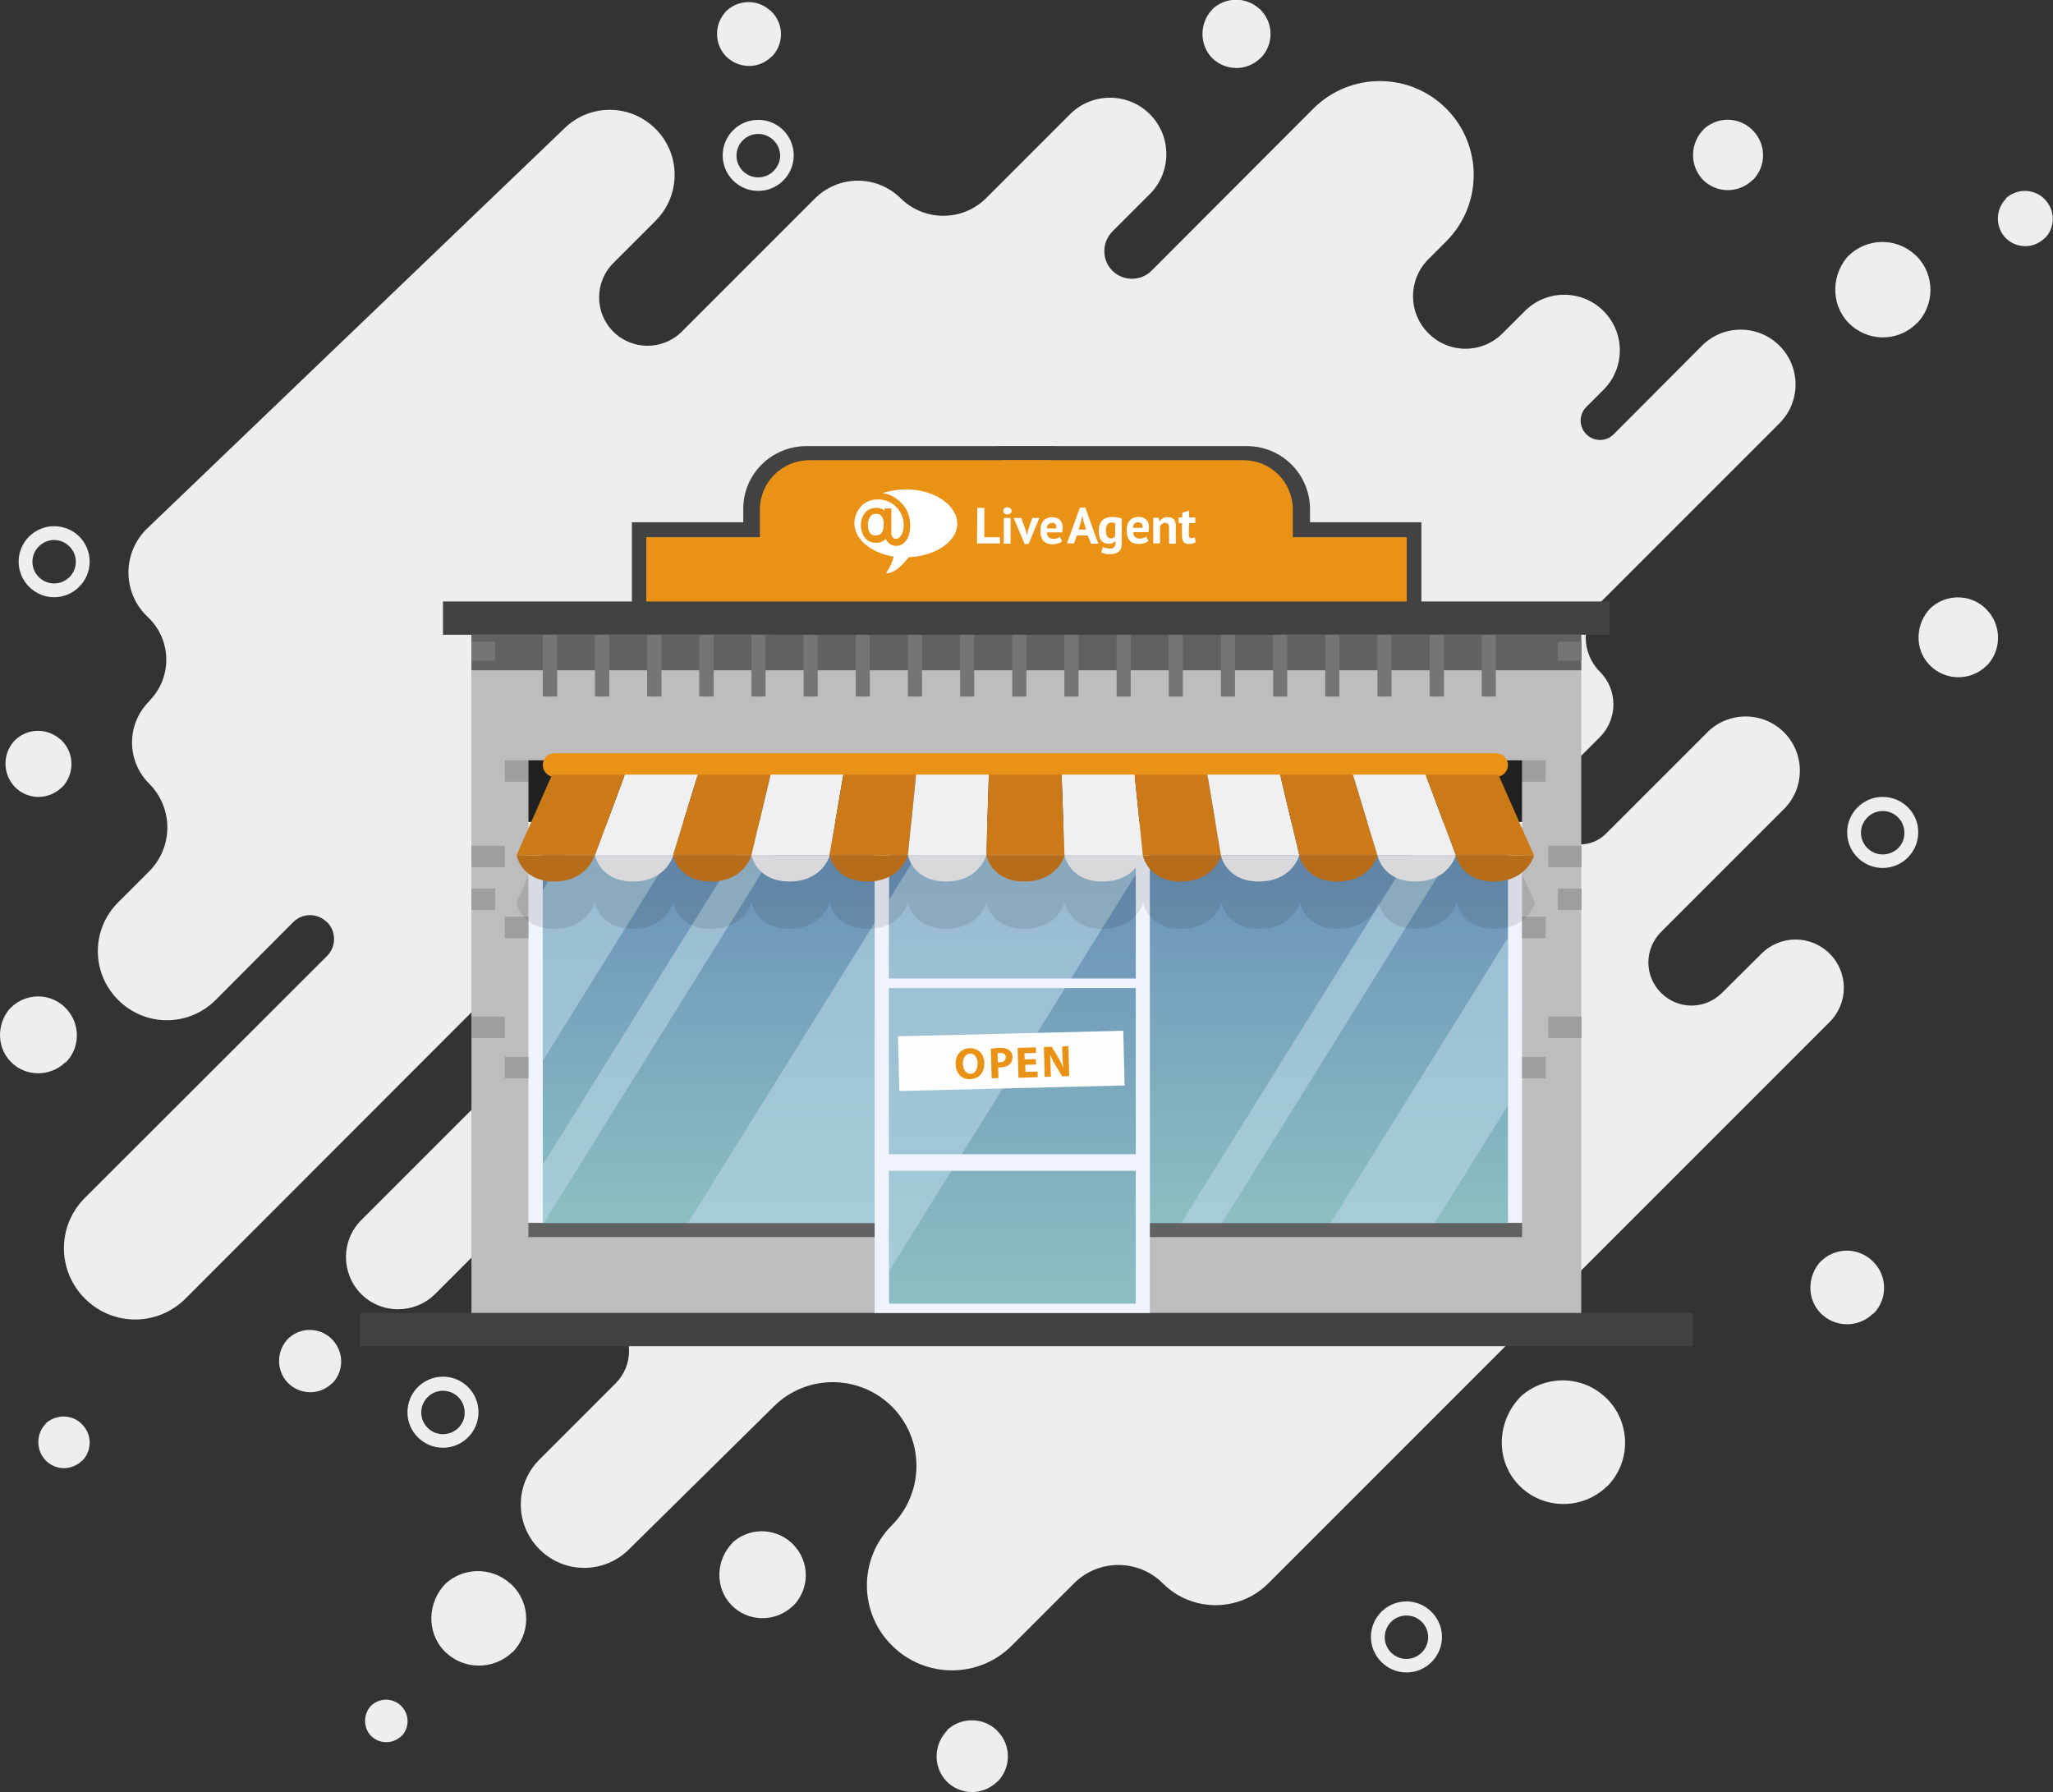 <?xml version="1.0" encoding="UTF-8"?> <!-- Generator: Adobe Illustrator 23.0.1, SVG Export Plug-In . SVG Version: 6.00 Build 0) --> <svg xmlns="http://www.w3.org/2000/svg" xmlns:xlink="http://www.w3.org/1999/xlink" id="Layer_1" x="0px" y="0px" viewBox="0 0 728.1 635.6" style="enable-background:new 0 0 728.1 635.6;" xml:space="preserve"><rect x="0" y="0" width="728.1" height="635.6" fill="#333333" stroke="none"/> <style type="text/css"> .st0{fill:#EEEEEE;} .st1{fill:#424242;} .st2{fill:#EA9216;} .st3{fill:#BDBDBD;} .st4{fill:#616161;} .st5{fill:#EFF3FE;} .st6{fill:url(#SVGID_1_);} .st7{opacity:0.6;} .st8{clip-path:url(#SVGID_3_);} .st9{fill:#B7D6E5;} .st10{fill:#9E9E9E;} .st11{fill:url(#SVGID_4_);} .st12{clip-path:url(#SVGID_6_);} .st13{fill:#212121;} .st14{fill:#FEFEFE;} .st15{enable-background:new ;} .st16{opacity:0.1;} .st17{fill:#D9D9DB;} .st18{fill:#B76C1A;} .st19{fill:#F0F0F2;} .st20{fill:#CC7A17;} .st21{fill:#757575;} .st22{fill:#FFFFFF;} </style> <title>Asset 3</title> <g> <path class="st0" d="M539.4,495.2c-8.6,8.6-9.2,22.7-0.8,31.4c8.5,8.8,22.4,9,31.2,0.6c0.1-0.1,0.2-0.2,0.3-0.3l-0.3,0.4 c8.7-8.6,8.7-22.6,0.1-31.3c-0.3-0.3-0.6-0.6-0.9-0.8l0,0c-8.7-7.9-22.1-7.5-30.5,0.8L539.4,495.2z"></path> <path class="st0" d="M646.1,446.9c-5.1,5.1-5.5,13.5-0.5,18.7s13.4,5.4,18.6,0.3c0.1-0.1,0.1-0.1,0.2-0.2l-0.1,0.3 c5.2-5.1,5.2-13.5,0-18.6c-0.2-0.2-0.3-0.3-0.5-0.5l0,0c-5.2-4.7-13.2-4.5-18.1,0.5L646.1,446.9z"></path> <path class="st0" d="M624.7,338.2l-14,13.9c-6,6-15.6,6-21.6,0l0,0c-6-6-6-15.6,0-21.6l43.6-43.6c7.5-7.5,7.5-19.7,0-27.2l0,0 c-7.5-7.5-19.7-7.5-27.2,0l-36,36c-5,5-13.2,5-18.2,0l0,0c-5-5-5-13.2,0-18.2l16.1-16.1c6.4-6.4,6.4-16.8,0-23.2l0,0 c-6.7-6.7-6.7-17.6,0-24.4l0,0l63.7-63.7c7.6-7.6,7.6-19.9,0-27.5l0,0c-7.6-7.6-19.9-7.6-27.5,0L572.3,154c-2.7,2.7-7,2.7-9.7,0 l0,0c-2.7-2.7-2.7-7,0-9.7l6.1-6.1c7.7-7.7,7.7-20.2,0-27.9l0,0l0,0c-7.7-7.7-20.2-7.7-27.9,0l0,0l-7.9,7.9c-7.3,7.3-19,7.3-26.3,0 l0,0l0,0c-7.3-7.3-7.3-19,0-26.3l0,0l6.3-6.3c13-13,13-34.1,0-47.1l0,0l0,0c-13-13-34.1-13-47.1,0L408.4,96 c-3.8,3.8-10.1,3.8-13.9,0l0,0c-3.8-3.8-3.8-10,0-13.9l0,0l13.3-13.3c7.8-7.8,7.8-20.5,0-28.3l0,0c-7.8-7.8-20.5-7.8-28.3,0 l-29.8,29.8c-8.4,8.3-21.9,8.3-30.3,0l0,0c-8.4-8.3-21.9-8.3-30.3,0l-47.3,47.3c-6.7,6.7-17.6,6.7-24.3,0l0,0l0,0 c-6.7-6.7-6.7-17.6,0-24.3l15-15c9-9,9-23.5,0.1-32.5c0,0,0,0-0.1-0.1l0,0c-8.9-8.9-23.2-9-32.2-0.3l-148.1,142 c-8.6,8.3-8.9,22-0.6,30.6c0.3,0.3,0.5,0.5,0.8,0.8l0,0c8.4,7.9,8.8,21,0.9,29.4c-0.1,0.2-0.3,0.3-0.4,0.5l0,0 c-8.1,8.1-8.1,21.1,0,29.2l0,0c8.6,8.6,8.6,22.5,0,31.1l-11,11c-9.6,9.6-9.6,25,0,34.6l0,0c9.6,9.6,25,9.6,34.6,0L104,327 c3.3-3.3,8.6-3.3,11.9,0c0,0,0,0,0.1,0l0,0c3.3,3.3,3.3,8.7,0,12l-85.9,85.8c-9.9,9.9-9.9,25.8,0,35.7l0,0c9.9,9.9,25.8,9.9,35.7,0 L170,356.2c4.8-4.8,12.5-4.8,17.3,0l0,0l0,0c4.8,4.8,4.8,12.5,0,17.3l0,0l-59.2,59.2c-7.2,7.2-7.2,18.9,0,26.2l0,0 c7.2,7.2,18.9,7.2,26.2,0l43.1-43.1c5.8-5.8,15.1-5.8,20.9,0l0,0c5.8,5.8,5.8,15.1,0,20.9l0,0l0,0c-8.5,8.5-8.5,22.4,0,30.9l0,0 l0,0c6.4,6.3,6.4,16.6,0,23l0,0l-27,27c-8.8,8.8-8.8,23,0,31.8l0,0l0,0c8.8,8.8,23,8.8,31.8,0l0,0l51.4-50.7 c11.4-11.3,29.8-11.4,41.4-0.3l0,0c11.8,11.3,12.2,30.1,0.9,42c-0.1,0.1-0.1,0.1-0.2,0.2l-0.6,0.6c-11.5,11.8-11.4,30.7,0.3,42.3 l0,0c11.8,11.8,30.9,11.8,42.6,0l22-22c8.7-8.7,22.8-8.7,31.5,0l0,0l0,0c10.3,10.3,27.1,10.3,37.4,0l199.1-199.1 c6.7-6.7,6.7-17.5,0-24.2l0,0l0,0C642.2,331.5,631.4,331.5,624.7,338.2L624.7,338.2z"></path> <path class="st0" d="M336.1,613.5c-5,4.9-5.3,13-0.5,18.1c4.9,5.1,12.9,5.2,18,0.3c0.1-0.1,0.1-0.1,0.2-0.2l-0.1,0.2 c5-5,5-13.1,0-18.1c-0.2-0.2-0.3-0.3-0.5-0.5l0,0c-5-4.5-12.8-4.3-17.6,0.5L336.1,613.5z"></path> <path class="st0" d="M684.8,215.5c-5.5,5.5-6,14.6-0.5,20.3s14.5,5.8,20.1,0.4c0.1-0.1,0.1-0.1,0.2-0.2l-0.2,0.3 c5.6-5.6,5.6-14.6,0.1-20.2c-0.2-0.2-0.4-0.4-0.6-0.6l0,0c-5.6-5.1-14.3-4.8-19.6,0.5L684.8,215.5z"></path> <path class="st0" d="M656.1,90.1c-6.6,6.6-7.1,17.5-0.6,24.3c6.5,6.8,17.3,7,24,0.5c0.1-0.1,0.2-0.2,0.3-0.3l-0.2,0.3 c6.7-6.6,6.7-17.5,0.1-24.1c-0.2-0.2-0.4-0.4-0.7-0.6l0,0c-6.7-6.1-17.1-5.8-23.5,0.6L656.1,90.1z"></path> <path class="st0" d="M711.6,70.3c-3.9,3.8-4.1,10-0.4,14c3.8,3.9,10,4,13.9,0.2l0.1-0.1l-0.1,0.2c3.9-3.8,3.9-10.1,0-14 c-0.1-0.1-0.3-0.2-0.4-0.4l0,0c-3.9-3.5-9.9-3.3-13.6,0.4L711.6,70.3z"></path> <path class="st0" d="M604.3,45.8c-4.9,4.8-5.2,12.7-0.5,17.8c4.8,5,12.7,5.1,17.7,0.3c0.1-0.1,0.1-0.1,0.2-0.2l-0.1,0.2 c4.9-4.9,4.9-12.8,0-17.7c-0.2-0.2-0.3-0.3-0.5-0.5l0,0c-5-4.5-12.5-4.3-17.3,0.5L604.3,45.8z"></path> <path class="st0" d="M430.2,3.1c-4.8,4.7-5,12.4-0.5,17.3c4.7,4.8,12.4,5,17.2,0.3c0.1-0.1,0.1-0.1,0.2-0.2l-0.1,0.2 c4.8-4.8,4.8-12.5,0-17.3c-0.2-0.2-0.3-0.3-0.5-0.4l0,0c-4.8-4.3-12.2-4.1-16.8,0.5L430.2,3.1z"></path> <path class="st0" d="M158.2,561.4c-6.6,6.6-7.1,17.4-0.6,24.1c6.5,6.7,17.2,6.9,24,0.5c0.1-0.1,0.2-0.1,0.2-0.2l-0.2,0.3 c6.7-6.6,6.7-17.4,0-24c-0.2-0.2-0.4-0.4-0.7-0.6l0,0c-6.7-6-17-5.8-23.4,0.6L158.2,561.4z"></path> <path class="st0" d="M102.4,474.5c-4.4,4.3-4.6,11.3-0.4,15.8c4.3,4.4,11.3,4.6,15.7,0.3l0.1-0.1l-0.1,0.2c4.4-4.3,4.4-11.4,0-15.8 c-0.1-0.1-0.3-0.3-0.4-0.4l0,0c-4.4-4-11.1-3.8-15.3,0.4L102.4,474.5z"></path> <path class="st0" d="M131.8,604.7c-3,2.9-3.1,7.8-0.3,10.8c2.9,3,7.7,3.1,10.8,0.2l0.1-0.1l-0.1,0.2c3-3,3-7.8,0-10.8 c-0.1-0.1-0.2-0.2-0.3-0.3l0,0c-3-2.7-7.6-2.6-10.5,0.3L131.8,604.7z"></path> <path class="st0" d="M259.9,547c-6,6-6.5,15.9-0.6,22.1c5.9,6.2,15.8,6.3,21.9,0.4c0.1-0.1,0.1-0.1,0.2-0.2l-0.2,0.3 c6.1-6.1,6.1-15.9,0-22c-0.2-0.2-0.4-0.4-0.6-0.6l0,0c-6.2-5.5-15.6-5.3-21.4,0.6L259.9,547z"></path> <path class="st0" d="M4.2,356.9c-5.3,5.3-5.7,14.1-0.5,19.5c5.2,5.5,13.9,5.6,19.4,0.4c0.1-0.1,0.1-0.1,0.2-0.2l-0.1,0.3 c5.4-5.3,5.4-14,0.1-19.4c-0.2-0.2-0.4-0.4-0.6-0.6l0,0c-5.4-4.9-13.7-4.7-18.9,0.5L4.2,356.9z"></path> <path class="st0" d="M16.4,504.7c-3.6,3.5-3.8,9.3-0.3,13.1c3.5,3.7,9.3,3.8,13,0.2l0.1-0.1l-0.1,0.2c3.6-3.6,3.6-9.4,0-13 c-0.1-0.1-0.2-0.2-0.4-0.4l0,0c-3.6-3.3-9.2-3.1-12.7,0.3L16.4,504.7z"></path> <path class="st0" d="M5.6,262.2c-4.7,4.5-4.9,12-0.4,16.8c4.5,4.7,11.9,4.8,16.6,0.3c0.1-0.1,0.1-0.1,0.2-0.2l-0.1,0.2 c4.6-4.6,4.6-12.1,0-16.7c-0.2-0.2-0.3-0.3-0.5-0.4l0,0c-4.7-4.2-11.8-4-16.2,0.4L5.6,262.2z"></path> <path class="st0" d="M257.8,3.7c-4.5,4.4-4.7,11.6-0.4,16.2c4.4,4.5,11.6,4.7,16.1,0.3c0.1,0,0.1-0.1,0.2-0.2l-0.1,0.2 c4.5-4.4,4.5-11.7,0-16.1c-0.1-0.2-0.3-0.3-0.5-0.4l0,0c-4.5-4.1-11.4-3.9-15.7,0.4L257.8,3.7z"></path> <path class="st0" d="M498.8,567.9c-7,0-12.6,5.7-12.6,12.6s5.7,12.6,12.6,12.6c7,0,12.6-5.7,12.6-12.6S505.7,567.9,498.8,567.9 L498.8,567.9z M498.8,588.3c-4.3,0-7.7-3.5-7.7-7.7c0-4.3,3.5-7.7,7.7-7.7c4.3,0,7.7,3.5,7.7,7.7l0,0 C506.5,584.8,503,588.3,498.8,588.3L498.8,588.3z"></path> <path class="st0" d="M157.1,488.2c-7,0-12.6,5.7-12.6,12.6c0,7,5.7,12.6,12.6,12.6c7,0,12.6-5.7,12.6-12.6S164.1,488.2,157.1,488.2 L157.1,488.2z M157.1,508.6c-4.3,0-7.7-3.5-7.7-7.7c0-4.3,3.5-7.7,7.7-7.7c4.3,0,7.7,3.5,7.7,7.7l0,0 C164.9,505.1,161.4,508.6,157.1,508.6z"></path> <path class="st0" d="M667.7,282.6c-7,0-12.6,5.7-12.6,12.6c0,7,5.7,12.6,12.6,12.6c7,0,12.6-5.7,12.6-12.6l0,0 C680.4,288.3,674.7,282.6,667.7,282.6L667.7,282.6z M667.7,303c-4.3,0-7.7-3.5-7.7-7.7s3.5-7.7,7.7-7.7c4.3,0,7.7,3.5,7.7,7.7l0,0 C675.5,299.5,672.1,303,667.7,303C667.8,303,667.8,303,667.7,303L667.7,303z"></path> <path class="st0" d="M268.9,42.5c-7,0-12.6,5.7-12.6,12.6c0,7,5.7,12.6,12.6,12.6c7,0,12.6-5.7,12.6-12.6l0,0 C281.5,48.2,275.9,42.5,268.9,42.5L268.9,42.5z M268.9,62.9c-4.3,0-7.7-3.5-7.7-7.7c0-4.3,3.5-7.7,7.7-7.7c4.3,0,7.7,3.5,7.8,7.7 l0,0C276.6,59.4,273.2,62.9,268.9,62.9L268.9,62.9z"></path> <path class="st0" d="M19.2,186.6c-7,0-12.6,5.7-12.6,12.6s5.7,12.6,12.6,12.6s12.6-5.7,12.6-12.6C31.8,192.2,26.2,186.6,19.2,186.6 L19.2,186.6z M19.2,206.9c-4.3,0-7.7-3.5-7.7-7.7s3.5-7.7,7.7-7.7s7.7,3.5,7.7,7.7l0,0C26.9,203.5,23.4,206.9,19.2,206.9 L19.2,206.9z"></path> </g> <rect x="224.1" y="185.2" class="st1" width="280" height="38"></rect> <path class="st1" d="M286,158.2h86.2c12.4,0,22.4,10,22.4,22.4v25.2c0,12.4-10,22.4-22.4,22.4H286c-12.4,0-22.4-10-22.4-22.4v-25.2 C263.5,168.2,273.6,158.2,286,158.2z"></path> <path class="st1" d="M356,158.2h86.2c12.4,0,22.4,10,22.4,22.4v25.2c0,12.4-10,22.4-22.4,22.4H356c-12.4,0-22.4-10-22.4-22.4v-25.2 C333.5,168.2,343.6,158.2,356,158.2z"></path> <path class="st2" d="M357,163.2h84c9.7,0,17.5,7.8,17.5,17.5v23.1c0,9.7-7.8,17.5-17.5,17.5h-84c-9.7,0-17.5-7.8-17.5-17.5v-23.1 C339.5,171,347.4,163.2,357,163.2z"></path> <path class="st2" d="M287,163.2h84c9.7,0,17.5,7.8,17.5,17.5v23.1c0,9.7-7.8,17.5-17.5,17.5h-84c-9.7,0-17.5-7.8-17.5-17.5v-23.1 C269.5,171,277.4,163.2,287,163.2z"></path> <rect x="229.2" y="190.5" class="st2" width="269.7" height="32.6"></rect> <rect x="167.2" y="225.1" class="st3" width="393.6" height="240.6"></rect> <rect x="167.2" y="225.1" class="st4" width="393.6" height="12.6"></rect> <rect x="157.1" y="213.3" class="st1" width="413.8" height="11.8"></rect> <rect x="187.4" y="269.6" class="st5" width="352.4" height="164"></rect> <rect x="187.4" y="433.7" class="st4" width="352.4" height="5"></rect> <linearGradient id="SVGID_1_" gradientUnits="userSpaceOnUse" x1="363.65" y1="563.7" x2="363.65" y2="404.7" gradientTransform="matrix(1 0 0 1 0 -130)"> <stop offset="0" style="stop-color:#8CBFC3"></stop> <stop offset="1" style="stop-color:#6388B5"></stop> </linearGradient> <rect x="192.5" y="274.7" class="st6" width="342.3" height="159"></rect> <g class="st7"> <g> <g> <defs> <rect id="SVGID_2_" x="192.5" y="274.7" width="342.3" height="159"></rect> </defs> <clipPath id="SVGID_3_"> <use xlink:href="#SVGID_2_" style="overflow:visible;"></use> </clipPath> <g class="st8"> <rect x="78.3" y="362.6" transform="matrix(0.528 -0.849 0.849 0.528 -205.502 366.592)" class="st9" width="297.8" height="11.2"></rect> <rect x="33.2" y="346.8" transform="matrix(0.528 -0.849 0.849 0.528 -222.137 325.777)" class="st9" width="297.8" height="32"></rect> <rect x="174.9" y="336.6" transform="matrix(0.528 -0.849 0.849 0.528 -162.541 450.138)" class="st9" width="297.8" height="69.6"></rect> <rect x="325.6" y="350.2" transform="matrix(0.528 -0.849 0.849 0.528 -78.735 570.942)" class="st9" width="297.8" height="12.3"></rect> <rect x="386.7" y="345.6" transform="matrix(0.528 -0.849 0.849 0.528 -54.125 625.216)" class="st9" width="297.8" height="31.4"></rect> </g> </g> </g> </g> <rect x="167.2" y="299.9" class="st10" width="11.8" height="7.6"></rect> <rect x="167.2" y="360.5" class="st10" width="11.8" height="7.6"></rect> <rect x="167.2" y="315.1" class="st10" width="8.4" height="7.6"></rect> <rect x="179" y="325.1" class="st10" width="8.4" height="7.6"></rect> <rect x="179" y="374.8" class="st10" width="8.4" height="7.6"></rect> <rect x="179" y="269.6" class="st10" width="8.4" height="7.6"></rect> <rect x="549.1" y="299.9" class="st10" width="11.8" height="7.6"></rect> <rect x="549.1" y="360.5" class="st10" width="11.8" height="7.6"></rect> <rect x="552.5" y="315.1" class="st10" width="8.4" height="7.6"></rect> <rect x="539.8" y="325.1" class="st10" width="8.4" height="7.6"></rect> <rect x="539.8" y="374.8" class="st10" width="8.4" height="7.6"></rect> <rect x="539.8" y="269.6" class="st10" width="8.4" height="7.6"></rect> <rect x="127.7" y="465.6" class="st1" width="472.7" height="11.8"></rect> <rect x="310.2" y="269.6" class="st5" width="97.6" height="196"></rect> <linearGradient id="SVGID_4_" gradientUnits="userSpaceOnUse" x1="359.05" y1="592.3" x2="359.05" y2="404.7" gradientTransform="matrix(1 0 0 1 0 -130)"> <stop offset="0" style="stop-color:#8CBFC3"></stop> <stop offset="1" style="stop-color:#6388B5"></stop> </linearGradient> <rect x="315.3" y="274.7" class="st11" width="87.5" height="187.6"></rect> <g class="st7"> <g> <g> <defs> <rect id="SVGID_5_" x="315.3" y="274.7" width="87.5" height="187.6"></rect> </defs> <clipPath id="SVGID_6_"> <use xlink:href="#SVGID_5_" style="overflow:visible;"></use> </clipPath> <g class="st12"> <rect x="174.9" y="336.6" transform="matrix(0.528 -0.849 0.849 0.528 -162.541 450.138)" class="st9" width="297.8" height="69.6"></rect> </g> </g> </g> </g> <rect x="313.6" y="409.3" class="st5" width="90" height="5.9"></rect> <rect x="313.6" y="347" class="st5" width="90" height="3.4"></rect> <rect x="187.4" y="269.6" class="st13" width="352.4" height="21.9"></rect> <path class="st2" d="M196.7,267.1h333.9c2.3,0,4.2,1.9,4.2,4.2l0,0c0,2.3-1.9,4.2-4.2,4.2H196.7c-2.3,0-4.2-1.9-4.2-4.2l0,0 C192.5,269,194.3,267.1,196.7,267.1z"></path> <rect x="318.6" y="366.4" transform="matrix(1 -2.460659e-02 2.460659e-02 1 -9.146 8.937)" class="st14" width="79.9" height="19.4"></rect> <g class="st15"> <path class="st2" d="M349.1,377c0.1,3.5-2,5.6-5.1,5.7c-3.1,0.1-5-2.2-5.1-5.3c-0.1-3.2,1.9-5.6,5-5.7 C347.2,371.7,349.1,374.1,349.1,377z M341.5,377.3c0.1,2.1,1.1,3.5,2.7,3.5c1.6,0,2.5-1.6,2.5-3.7c0-1.9-1-3.5-2.6-3.5 C342.4,373.7,341.4,375.3,341.5,377.3z"></path> </g> <g class="st15"> <path class="st2" d="M351.4,371.9c0.7-0.1,1.8-0.3,3.2-0.3c1.5,0,2.5,0.2,3.3,0.8c0.7,0.5,1.2,1.4,1.2,2.4c0,1-0.3,1.9-0.9,2.5 c-0.8,0.8-2,1.2-3.4,1.2c-0.3,0-0.6,0-0.8,0l0.1,3.8l-2.4,0.1L351.4,371.9z M353.9,376.7c0.2,0,0.5,0.1,0.8,0c1.3,0,2-0.7,2-1.8 c0-1-0.7-1.5-1.9-1.5c-0.5,0-0.8,0.1-1,0.1L353.9,376.7z"></path> </g> <g class="st15"> <path class="st2" d="M367.5,377.5l-3.9,0.1l0.1,2.5l4.3-0.1l0,2l-6.8,0.2l-0.3-10.6l6.5-0.2l0,2l-4.1,0.1l0.1,2.2l3.9-0.1 L367.5,377.5z"></path> </g> <g class="st15"> <path class="st2" d="M370.5,381.9l-0.3-10.6l2.8-0.1l2.3,3.8c0.7,1.1,1.3,2.4,1.8,3.6l0,0c-0.2-1.4-0.3-2.8-0.3-4.4l-0.1-3.1 l2.2-0.1l0.3,10.6l-2.5,0.1l-2.4-4c-0.7-1.1-1.4-2.5-1.9-3.7l0,0c0.1,1.4,0.2,2.9,0.2,4.6l0.1,3.2L370.5,381.9z"></path> </g> <g class="st16"> <path d="M252.2,329.4c11.8,0,14.3-9.3,14.3-9.3h-27.8C238.7,320.1,240.4,329.4,252.2,329.4z"></path> <path d="M279.9,329.4c11.8,0,14.3-9.3,14.3-9.3h-27.7C266.5,320.1,268.2,329.4,279.9,329.4z"></path> <path d="M266.5,320.1h27.8l4.9-28.6H195.8l-12.6,28.6c0,0,1.7,9.3,13.4,9.3s14.3-9.3,14.3-9.3s1.7,9.3,13.5,9.3s14.3-9.3,14.3-9.3 H266.5z"></path> <path d="M531.4,291.5H299.1l-4.9,28.6c0,0,1.7,9.3,13.5,9.3s14.3-9.3,14.3-9.3s1.7,9.3,13.5,9.3s14.3-9.3,14.3-9.3 s1.7,9.3,13.5,9.3s14.3-9.3,14.3-9.3s1.7,9.3,13.5,9.3s14.3-9.3,14.3-9.3s1.7,9.3,13.5,9.3s14.3-9.3,14.3-9.3s1.7,9.3,13.5,9.3 s14.3-9.3,14.3-9.3s1.7,9.3,13.5,9.3s14.3-9.3,14.3-9.3s1.7,9.3,13.5,9.3s14.3-9.3,14.3-9.3s1.7,9.3,13.5,9.3s14.3-9.3,14.3-9.3 L531.4,291.5z"></path> </g> <path class="st17" d="M377.5,303.3c0,0,1.7,9.3,13.5,9.3s14.3-9.3,14.3-9.3H377.5z"></path> <path class="st18" d="M405.3,303.3c0,0,1.7,9.3,13.5,9.3s14.3-9.3,14.3-9.3H405.3z"></path> <path class="st17" d="M433,303.3c0,0,1.7,9.3,13.5,9.3s14.3-9.3,14.3-9.3H433z"></path> <path class="st18" d="M460.8,303.3c0,0,1.7,9.3,13.5,9.3s14.3-9.3,14.3-9.3H460.8z"></path> <path class="st17" d="M488.5,303.3c0,0,1.7,9.3,13.5,9.3s14.3-9.3,14.3-9.3H488.5z"></path> <path class="st18" d="M516.3,303.3c0,0,1.7,9.3,13.5,9.3s14.3-9.3,14.3-9.3H516.3z"></path> <path class="st17" d="M211,303.3c0,0,1.7,9.3,13.5,9.3s14.3-9.3,14.3-9.3H211z"></path> <path class="st18" d="M238.7,303.3c0,0,1.7,9.3,13.5,9.3s14.3-9.3,14.3-9.3H238.7z"></path> <path class="st18" d="M183.2,303.3c0,0,1.7,9.3,13.4,9.3s14.3-9.3,14.3-9.3H183.2z"></path> <path class="st17" d="M266.5,303.3c0,0,1.7,9.3,13.5,9.3s14.3-9.3,14.3-9.3H266.5z"></path> <path class="st18" d="M294.2,303.3c0,0,1.7,9.3,13.5,9.3s14.3-9.3,14.3-9.3H294.2z"></path> <path class="st17" d="M322,303.3c0,0,1.7,9.3,13.5,9.3s14.3-9.3,14.3-9.3H322z"></path> <path class="st18" d="M349.8,303.3c0,0,1.7,9.3,13.5,9.3s14.3-9.3,14.3-9.3H349.8z"></path> <polygon class="st19" points="247.5,274.7 221.6,274.7 211,303.3 238.7,303.3 "></polygon> <polygon class="st20" points="273.3,274.7 247.5,274.7 238.7,303.3 266.5,303.3 "></polygon> <polygon class="st20" points="221.6,274.7 195.8,274.7 183.2,303.3 211,303.3 "></polygon> <polygon class="st19" points="299.1,274.7 273.3,274.7 266.5,303.3 294.2,303.3 "></polygon> <polygon class="st20" points="324.9,274.7 299.1,274.7 294.2,303.3 322,303.3 "></polygon> <polygon class="st19" points="402.4,274.7 376.5,274.7 377.5,303.3 405.3,303.3 "></polygon> <polygon class="st20" points="428.2,274.7 402.4,274.7 405.3,303.3 433,303.3 "></polygon> <polygon class="st19" points="454,274.7 428.2,274.7 433,303.3 460.8,303.3 "></polygon> <polygon class="st20" points="479.8,274.7 454,274.7 460.8,303.3 488.5,303.3 "></polygon> <polygon class="st19" points="505.6,274.7 479.8,274.7 488.5,303.3 516.3,303.3 "></polygon> <polygon class="st20" points="531.4,274.7 505.6,274.7 516.3,303.3 544,303.3 "></polygon> <polygon class="st19" points="350.7,274.7 324.9,274.7 322,303.3 349.8,303.3 "></polygon> <polygon class="st20" points="376.5,274.7 350.7,274.7 349.8,303.3 377.5,303.3 "></polygon> <rect x="167.2" y="227.6" class="st21" width="8.4" height="6.7"></rect> <rect x="552.5" y="227.6" class="st21" width="8.4" height="6.7"></rect> <rect x="192.5" y="225.1" class="st21" width="5.1" height="21.9"></rect> <rect x="211" y="225.1" class="st21" width="5.1" height="21.9"></rect> <rect x="229.5" y="225.1" class="st21" width="5.1" height="21.9"></rect> <rect x="248" y="225.1" class="st21" width="5.1" height="21.9"></rect> <rect x="266.5" y="225.1" class="st21" width="5" height="21.9"></rect> <rect x="285" y="225.1" class="st21" width="5" height="21.9"></rect> <rect x="303.5" y="225.1" class="st21" width="5" height="21.9"></rect> <rect x="322" y="225.1" class="st21" width="5" height="21.9"></rect> <rect x="340.5" y="225.1" class="st21" width="5" height="21.9"></rect> <rect x="359" y="225.1" class="st21" width="5" height="21.9"></rect> <rect x="377.5" y="225.1" class="st21" width="5" height="21.9"></rect> <rect x="396" y="225.1" class="st21" width="5" height="21.9"></rect> <rect x="414.5" y="225.1" class="st21" width="5" height="21.9"></rect> <rect x="433" y="225.1" class="st21" width="5" height="21.9"></rect> <rect x="451.5" y="225.1" class="st21" width="5" height="21.9"></rect> <rect x="470" y="225.1" class="st21" width="5" height="21.9"></rect> <rect x="488.5" y="225.1" class="st21" width="5" height="21.9"></rect> <rect x="507" y="225.1" class="st21" width="5.1" height="21.9"></rect> <rect x="525.5" y="225.1" class="st21" width="5" height="21.9"></rect> <path class="st22" d="M307.8,186c0-1.2,0.6-3.8,2.8-3.8c1.9,0,2.8,1.2,2.8,3.7c0,2.7-0.9,4-2.8,4S307.8,188.6,307.8,186z M322.3,197.6c-2.3,2.7-4.8,5.7-8.1,5.7c1.3-1.8,2.2-3.8,2.8-5.9c-8-1.3-14-6.1-14-11.9c0-2.8,2-8.4,8.4-8.4c5,0,9,4,9.1,8.9 c0,0,0,0,0,0.1c0,3.6-1.7,5-2.7,5c-1.1,0-1.7-0.8-1.7-2.4v-8.4h-2.4v0.8c-0.8-0.7-1.9-1.1-3-1c-4.7,0-5.4,4.7-5.4,6.2 c0,2,1,6.2,5.4,6.2c1.3,0.1,2.6-0.5,3.5-1.4c0.5,1.5,2,2.5,3.6,2.5c2.1,0,5-1.7,5-7.3c0-8.2-7.4-11.4-9.9-11.4 c13.6-4.3,26.6,2.5,26.6,10.9C339.5,191.9,331.9,197.2,322.3,197.6L322.3,197.6z"></path> <path class="st22" d="M421.6,189.1c-0.1,2.1,0.9,2,2.1,1.4l0.4,1.8c-0.8,0.4-1.6,0.6-2.5,0.6c-0.8,0-2.4-0.1-2.4-2.8v-4.6H418v-2 h1.3v-1.7l2.4-0.7v2.4h2.2v2h-2.2L421.6,189.1z M414.6,187.5c0-0.8,0.1-2.1-1.4-2.1c-0.8,0-1.6,0.6-1.8,1.4v5.9H409v-9.1h1.9 l0.3,1.2h0.1c0.7-0.9,1.7-1.5,2.9-1.4c3.1,0,2.8,3,2.8,3.7v5.7h-2.4V187.5L414.6,187.5z M393.8,196.5c-1.1,0.1-2.2-0.1-3.2-0.6 l0.5-1.9c5.3,1.9,4.4-1.7,4.5-2.1h-0.1c-0.6,0.6-1.4,1-2.3,0.9c-3.3,0-3.5-3-3.5-4.5c0-7.1,7.7-4.6,8.1-4.4v8.7 C397.9,194,397.5,196.5,393.8,196.5L393.8,196.5z M395.5,185.6c-0.4-0.2-3.3-1.3-3.3,2.6c0,2.5,1.2,2.7,1.7,2.7 c0.8,0.1,1.5-0.4,1.6-1.2L395.5,185.6L395.5,185.6z M385.8,189.9h-3.9l-1,2.8h-2.5L383,180h1.9l4.6,12.8h-2.6L385.8,189.9z M384.3,185l-0.4-2h-0.1l-0.4,2l-0.9,2.8h2.7L384.3,185z M407.3,188.7h-5.4c0.1,1,0.3,2.2,2.3,2.3c0.8,0,1.6-0.2,2.3-0.7l0.8,1.6 c-1,0.7-2.2,1-3.5,1c-1.7,0-4.2-0.6-4.2-4.8c0-1.6,0.4-4.8,4.3-4.8C406.6,183.4,408,185.2,407.3,188.7L407.3,188.7z M403.7,185.2 c-1.7,0-1.9,1.4-1.9,2h3.4C405.3,186.6,405.3,185.2,403.7,185.2L403.7,185.2z"></path> <path class="st22" d="M376.7,188.8h-5.4c0,1,0.3,2.2,2.3,2.3c0.8,0,1.6-0.2,2.3-0.7l0.8,1.6c-1,0.7-2.2,1-3.5,1 c-1.7,0-4.2-0.6-4.2-4.8c0-1.6,0.4-4.8,4.3-4.8C376,183.5,377.4,185.4,376.7,188.8z M373.2,185.4c-1,0-1.9,0.8-1.9,1.8 c0,0.1,0,0.1,0,0.2h3.3C374.7,186.7,374.7,185.4,373.2,185.4L373.2,185.4z M363.4,192.9l-3.9-9.2h2.7l1.7,4.7l0.3,1.4h0.1l0.2-1.4 l1.6-4.7h2.5l-3.8,9.2H363.4z M357.2,182.4c-0.5,0-1.4-0.2-1.4-1.2c0-0.7,0.6-1.3,1.3-1.3h0.1c1.3,0,1.6,0.9,1.6,1.3 S358.4,182.4,357.2,182.4L357.2,182.4z M346.6,180.1h2.5v10.4h5.5v2.2h-8.1L346.6,180.1z M358.4,192.8H356v-9.1h2.4V192.8z"></path> </svg> 
